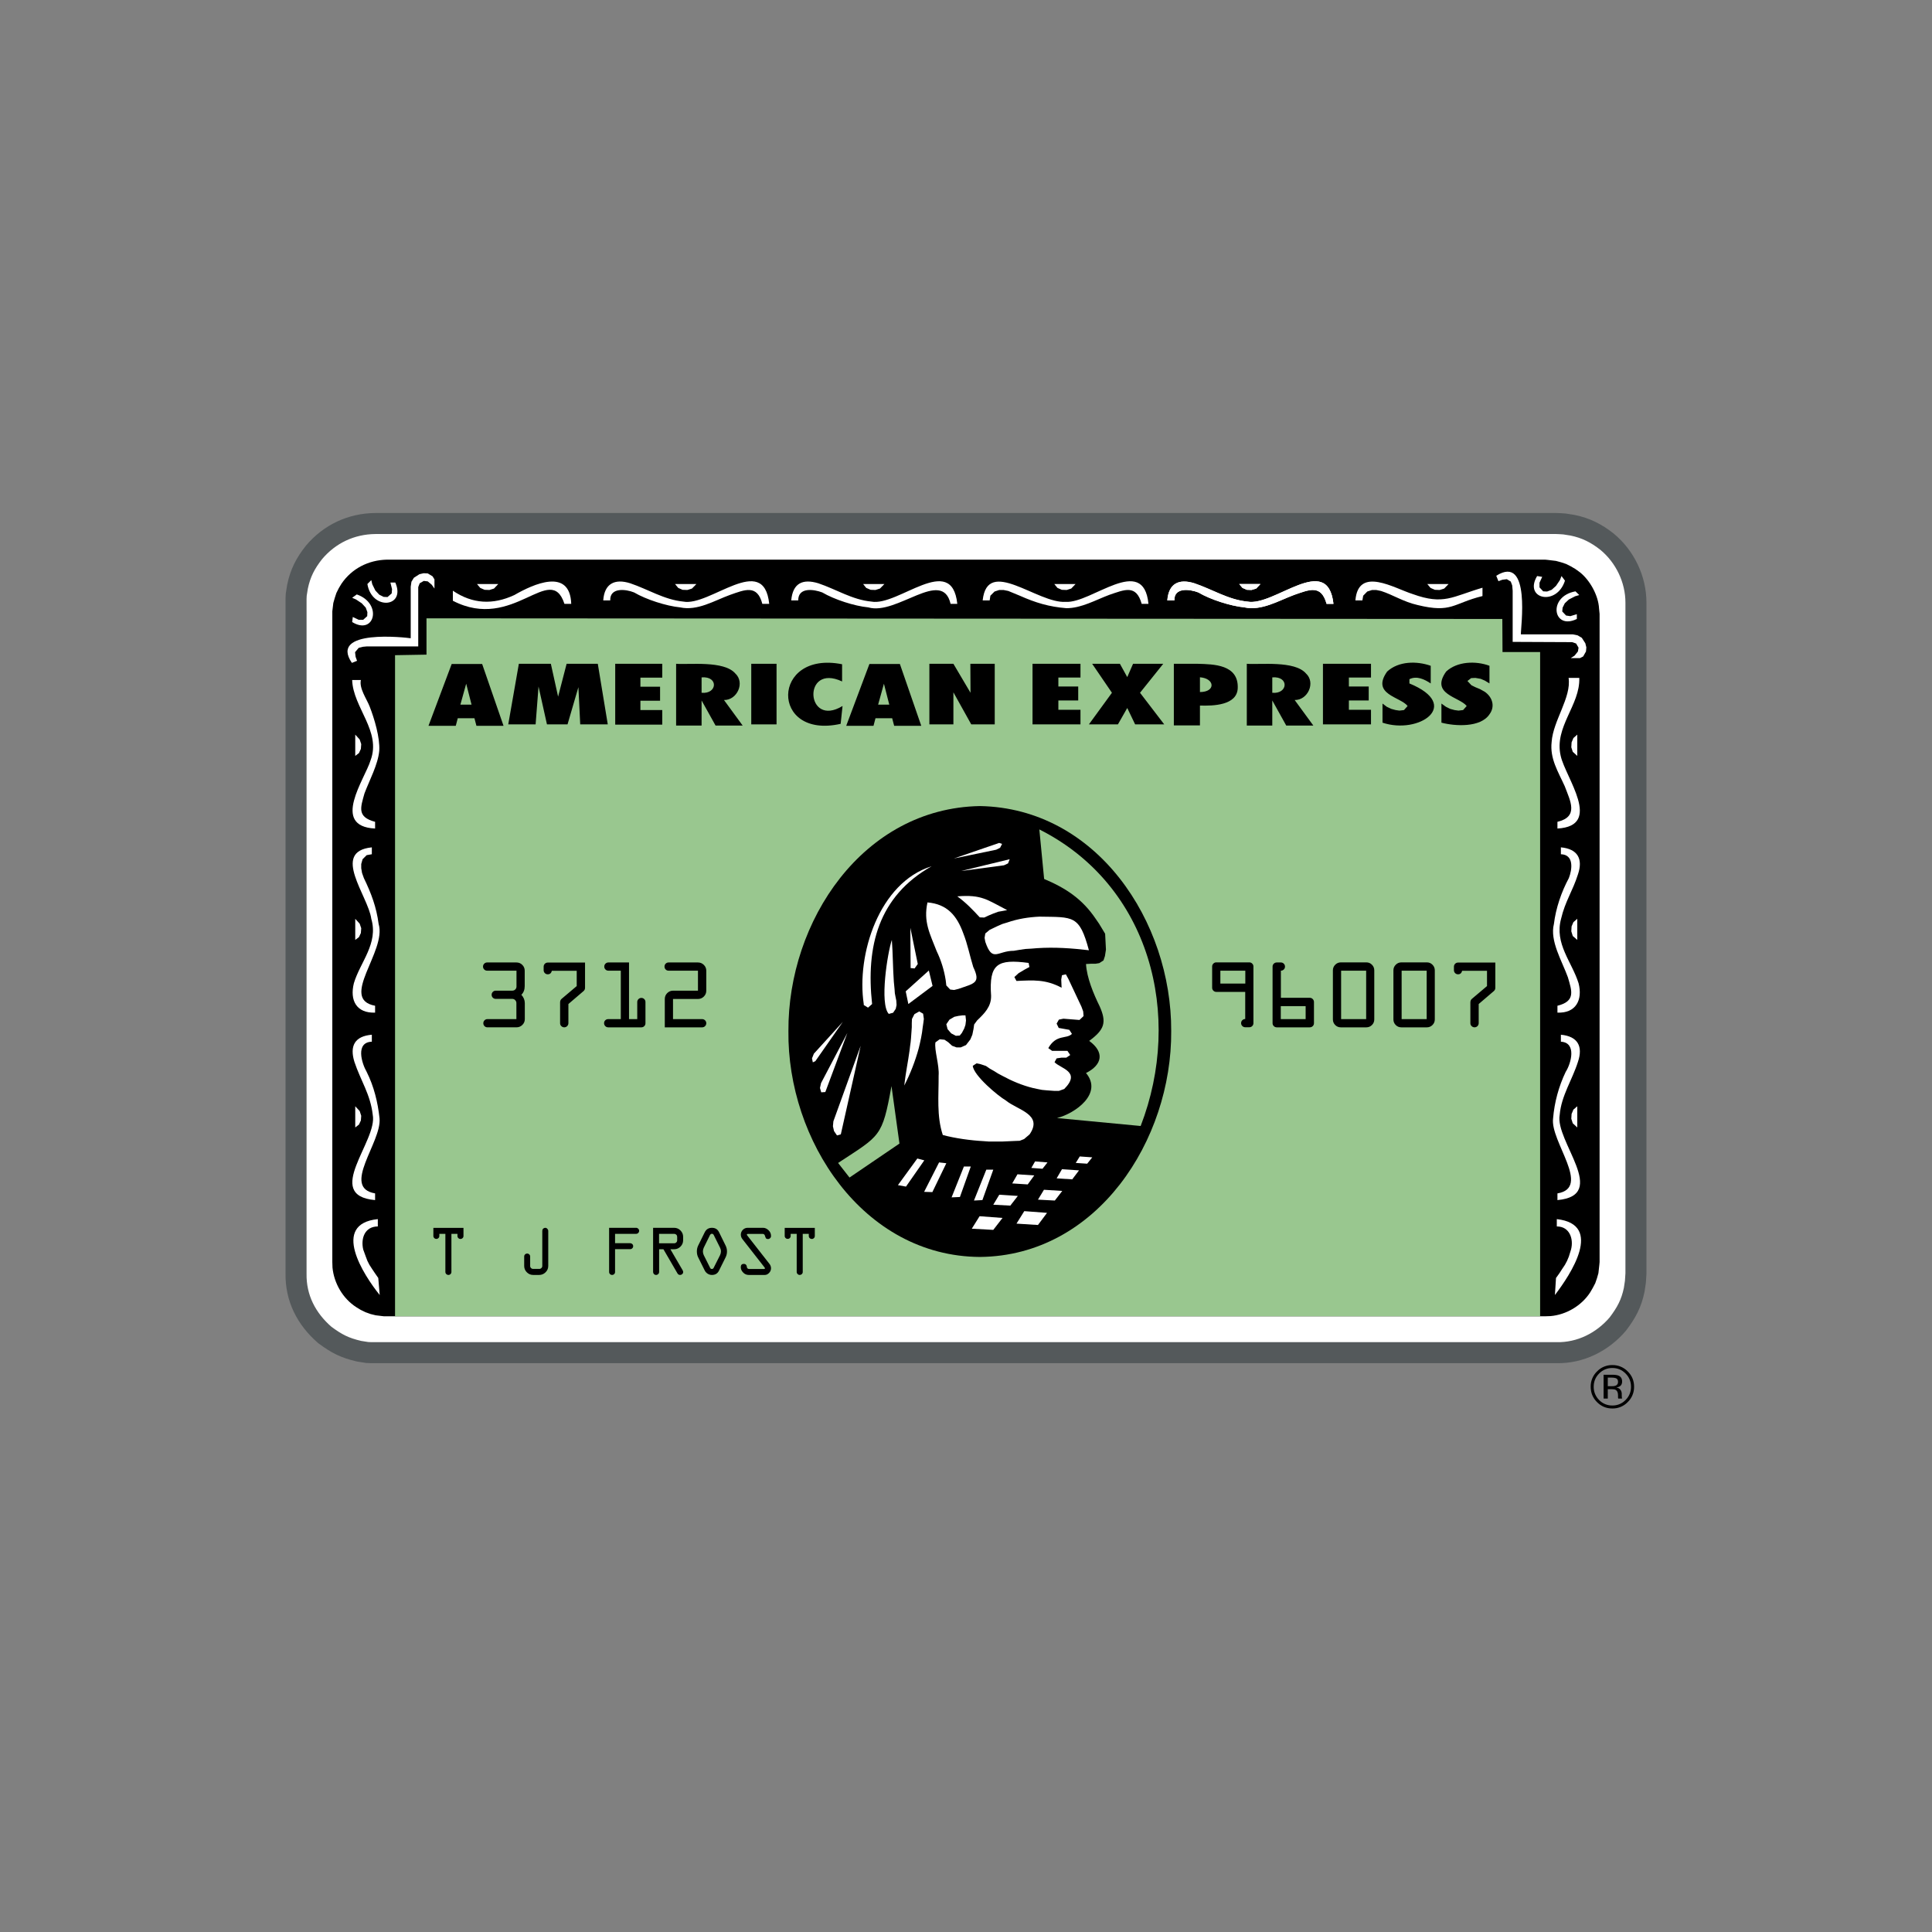 <?xml version="1.0" encoding="UTF-8"?> <svg xmlns="http://www.w3.org/2000/svg" width="800" height="800" viewBox="0 0 800 800" fill="none"><rect x="0" y="0" width="800" height="800" fill="#808080" stroke="none"/><path fill-rule="evenodd" clip-rule="evenodd" d="M155.432 216.777H644.528L646.146 216.849L647.831 216.964L651.136 217.487C656.655 218.605 660.994 220.808 665.399 224.276C672.872 230.427 677.411 239.846 677.408 249.551V527.339L677.296 529.101L677.184 530.791L676.695 534.056C675.503 539.837 673.42 543.606 669.9 548.263C663.559 555.712 654.377 560.312 644.528 560.113H153.745L152.054 560.041L148.715 559.518C142.713 558.133 139.404 556.412 134.489 552.77C126.876 546.174 122.409 537.524 122.589 527.339V247.899L122.664 246.249L123.19 242.949C124.379 237.253 126.446 233.284 130.022 228.737C136.475 221.085 145.418 216.865 155.432 216.777Z" fill="white"></path><path d="M155.432 216.777H644.528L646.147 216.849L647.83 216.964L651.136 217.487C656.655 218.605 660.994 220.808 665.399 224.276C672.873 230.427 677.411 239.846 677.408 249.551V527.339L677.296 529.101L677.184 530.791L676.695 534.056C675.503 539.837 673.42 543.606 669.9 548.263C663.559 555.712 654.377 560.312 644.528 560.113H153.745L152.054 560.041L148.715 559.518C142.713 558.133 139.404 556.412 134.489 552.77C126.876 546.174 122.409 537.524 122.589 527.339V247.899L122.664 246.249L123.19 242.949C124.379 237.253 126.446 233.284 130.022 228.737C136.475 221.085 145.418 216.865 155.432 216.777Z" stroke="#54595B" stroke-width="8.703" stroke-miterlimit="2.613" stroke-linejoin="round"></path><path fill-rule="evenodd" clip-rule="evenodd" d="M160.16 231.74H639.8L640.927 231.852L644.301 232.263L646.405 232.83L648.544 233.543L650.533 234.554L652.372 235.64L654.137 236.917C658.374 240.241 661.866 246.591 662.134 251.989L662.358 254.202V522.583L662.246 523.787L661.869 527.199L661.269 529.297L660.556 531.357L659.507 533.353L658.455 535.152C654.891 540.664 648.55 544.412 642.016 544.969L639.8 545.047H158.956L155.541 544.633L153.44 544.11L151.339 543.357L149.35 542.386L147.51 541.262C141.96 537.676 138.321 531.413 137.677 524.87L137.605 522.586V253.112L138.016 249.701L138.617 247.6L139.293 245.539L140.307 243.513L141.394 241.713C145.683 235.388 152.593 231.921 160.16 231.74Z" fill="black"></path><path fill-rule="evenodd" clip-rule="evenodd" d="M153.969 428.457V431.346C147.093 431.576 149.773 440.289 151.831 443.84C154.835 449.829 156.45 456.431 157.16 463.077C158.119 472.951 141.154 491.742 155.32 494.161V496.934C133.599 495.02 156.5 472.434 154.343 461.611C153.362 453.063 149.365 447.56 146.763 439.713C144.718 433.16 146.832 429.045 153.969 428.457Z" fill="white"></path><path fill-rule="evenodd" clip-rule="evenodd" d="M147.099 458.081L148.938 460.07L149.576 462.022L149.427 463.973L148.639 465.657L147.099 466.859V458.081ZM646.33 428.457V431.346C652.985 431.704 650.541 440.41 648.319 443.84C645.431 449.884 643.663 456.402 643.102 463.077C641.785 472.568 659.114 491.773 644.904 494.161V496.934C666.479 494.983 643.74 472.446 645.841 461.611C646.501 453.726 651.068 447.087 653.386 439.713C655.581 433.257 653.318 429.108 646.33 428.457Z" fill="white"></path><path fill-rule="evenodd" clip-rule="evenodd" d="M653.122 458.081L651.509 459.466L650.759 461.271L650.644 463.254L651.248 465.134L653.122 466.859V458.081ZM249.791 248.615H252.68C252.512 243.106 259.188 243.962 262.553 245.312C267.583 248.263 275.81 250.912 281.619 251.501C288.815 253.063 295.779 248.693 302.3 246.327C308.416 244.192 313.546 241.898 315.663 250.038H318.514C316.279 228.469 293.88 251.242 282.932 249.101C275.07 248.344 268.315 243.996 260.975 241.527C254.563 239.489 250.255 241.649 249.791 248.615Z" fill="white"></path><path fill-rule="evenodd" clip-rule="evenodd" d="M279.519 241.825L280.832 243.438L282.594 244.225L284.62 244.3L286.535 243.702L288.374 241.825H279.519ZM187.525 248.761C212.61 261.785 227.9 232.36 233.724 250.037H236.538C235.993 234.906 220.79 241.891 212.968 246.401C204.103 250.519 195.661 250.121 187.521 244.599V248.761H187.525Z" fill="white"></path><path fill-rule="evenodd" clip-rule="evenodd" d="M197.507 241.826L198.858 243.438L200.66 244.226L202.649 244.301L204.563 243.703L206.328 241.826H197.507ZM327.635 248.615H330.527C330.499 243.018 337.023 244.017 340.472 245.312C345.484 248.257 353.748 250.946 359.538 251.5C371.313 254.977 390.133 235.071 393.619 250.037H396.396C394.105 228.466 371.799 251.236 360.814 249.1C352.945 248.372 346.199 243.983 338.856 241.527C332.351 239.541 328.267 241.496 327.635 248.615Z" fill="white"></path><path fill-rule="evenodd" clip-rule="evenodd" d="M357.399 241.826L358.676 243.438L360.515 244.226L362.504 244.3L364.381 243.703L366.218 241.826H357.399ZM406.904 248.615H409.796L410.095 246.663L411.826 244.938L413.777 244.3H415.542L417.531 244.711L422.26 246.663C428.824 249.586 434.362 251.254 441.552 251.836C447.691 251.88 453.664 248.446 459.304 246.327C465.651 244.191 470.467 241.86 472.742 250.037H475.553C473.498 229.095 451.852 249.962 441.288 249.212C429.649 250.031 408.847 230.377 406.904 248.615Z" fill="white"></path><path fill-rule="evenodd" clip-rule="evenodd" d="M436.556 241.826L437.869 243.439L439.675 244.226L441.695 244.301L443.575 243.703L445.377 241.826H436.556ZM483.359 248.615H486.285C486.132 243.028 492.8 244.014 496.196 245.312C501.08 248.226 509.59 250.959 515.261 251.501C522.302 253.073 529.499 248.699 535.908 246.327C542.115 244.198 547.052 241.879 549.305 250.038H552.16C549.775 228.457 527.563 251.245 516.538 249.101C508.672 248.354 501.929 243.99 494.583 241.527C488.14 239.507 483.897 241.602 483.359 248.615Z" fill="white"></path><path fill-rule="evenodd" clip-rule="evenodd" d="M513.123 241.826L514.471 243.439L516.273 244.226L518.228 244.301L520.18 243.703L521.945 241.826H513.123Z" fill="white"></path><path fill-rule="evenodd" clip-rule="evenodd" d="M483.359 248.615H486.285C486.133 243.028 492.8 244.014 496.196 245.312C501.08 248.226 509.59 250.959 515.262 251.501C522.303 253.073 529.5 248.699 535.909 246.327C542.116 244.198 547.052 241.879 549.306 250.038H552.16C549.776 228.457 527.563 251.245 516.538 249.101C508.672 248.354 501.93 243.99 494.584 241.527C488.141 239.507 483.898 241.602 483.359 248.615Z" fill="white"></path><path fill-rule="evenodd" clip-rule="evenodd" d="M513.123 241.825L514.471 243.438L516.273 244.225L518.228 244.3L520.18 243.702L521.945 241.825H513.123ZM561.243 248.614H564.132L564.471 246.663L566.158 244.938L568.147 244.3H569.837L571.864 244.711C576.748 246.27 581.096 249.187 586.988 250.526C601.186 253.993 601.64 249.81 613.864 246.812V243.363C601.326 247.046 597.852 250.656 584.965 245.987C577.414 243.634 562.416 234.286 561.243 248.614Z" fill="white"></path><path fill-rule="evenodd" clip-rule="evenodd" d="M591.007 241.826L592.358 243.439L594.12 244.226L596.112 244.301L598.026 243.703L599.825 241.826H591.007ZM153.969 350.872V353.723L151.83 354.097L150.14 355.784L149.576 357.773V359.497L149.916 361.486L150.666 363.584C153.713 369.869 155.877 375.612 156.782 382.597C160.231 393.874 140.272 413.693 155.319 416.46V419.306C147.594 419.592 144.755 414.222 146.535 407.122C149.113 398.416 156.767 390.712 153.744 380.458C152.496 371.039 136.92 352.584 153.969 350.872Z" fill="white"></path><path fill-rule="evenodd" clip-rule="evenodd" d="M147.099 380.458L148.938 382.484L149.576 384.358L149.427 386.347L148.639 388.034L147.099 389.195V380.458ZM646.33 350.871V353.722C651.842 353.875 651.008 360.066 649.635 363.584C646.544 369.317 644.219 376.122 643.444 382.596C641.654 389.553 646.806 397.951 649.221 404.647C650.868 410.306 652.527 414.573 644.904 416.46V419.305C652.574 419.616 655.428 414.035 653.648 407.122C650.893 398.297 643.597 390.767 646.407 380.458C648.082 373.224 651.242 368.906 653.386 362.086C655.593 355.643 653.284 351.515 646.33 350.871Z" fill="white"></path><path fill-rule="evenodd" clip-rule="evenodd" d="M653.122 380.459L651.509 381.847L650.759 383.609L650.644 385.635L651.248 387.584L653.122 389.196V380.459ZM149.427 281.576C148.667 285.1 151.849 289.398 153.069 292.561C155.042 297.625 157.352 305.41 157.047 310.824C156.552 316.526 152.966 323.106 150.927 328.523C149.281 334.406 147.737 338.287 155.319 340.298V343.078C136.802 342.188 151.17 322.45 153.442 314.839C157.993 302.761 146.186 292.994 145.822 281.579H149.427V281.576Z" fill="white"></path><path fill-rule="evenodd" clip-rule="evenodd" d="M147.099 304.186L148.938 306.21L149.576 308.124L149.427 310.11L148.639 311.837L147.099 312.998V304.186ZM649.52 280.71C650.734 288.828 643.102 298.365 642.501 307.224C641.717 314.16 645.172 319.467 647.942 325.599C650.202 331.659 653.844 338.181 644.901 340.297V343.077C663.854 342 648.219 321.991 646.252 313.002C643.45 300.974 654.348 292.019 653.95 280.713H649.52V280.71Z" fill="white"></path><path fill-rule="evenodd" clip-rule="evenodd" d="M653.123 304.187L651.51 305.612L650.76 307.411L650.645 309.438L651.249 311.312L653.123 312.999V304.187ZM156.447 504.809V507.844C151 507.869 149.344 512.831 150.402 517.406L151.454 520.295L152.13 522.094L152.954 523.713L154.044 525.397L155.245 527.196L156.634 529.185L157.234 536.238C150.52 527.946 136.896 506.807 156.447 504.809ZM644.64 504.809V507.844C649.938 507.832 651.675 512.999 650.533 517.406L649.636 520.295L648.886 522.094L648.024 523.713L646.897 525.397L645.736 527.196L644.307 529.185L643.856 536.238C650.287 527.831 664.188 507.003 644.64 504.809Z" fill="white"></path><path fill-rule="evenodd" clip-rule="evenodd" d="M176.602 271.073V256.035L622.082 256.3L622.16 269.986H637.733V545.044H163.578V271.3L176.602 271.073Z" fill="#99C78F"></path><path fill-rule="evenodd" clip-rule="evenodd" d="M152.129 241.826L153.744 240.213L154.155 241.938L155.431 244.525L157.047 246.249L158.849 247.152L160.461 247.226L162.186 245.726L162.338 243.961L161.66 241.225H163.689C168.218 251.544 153.959 252.957 152.129 241.826ZM652.368 244.864L653.95 246.402L652.259 246.887L649.632 248.238L647.942 249.813L647.042 251.612L646.89 253.187L648.471 254.874L650.23 255.136L652.935 254.311V256.303C643.095 261.137 640.677 246.993 652.368 244.864ZM147.737 246.137L145.822 247.525L147.435 248.238L149.8 249.813L151.453 251.612L152.129 253.486L152.054 255.136L150.401 256.636H148.524L146.084 255.475L145.822 257.576C155.142 263.282 158.519 249.9 147.737 246.137ZM648.02 240.438L646.591 238.526L645.916 240.213L644.3 242.61L642.501 244.226L640.621 244.939L639.008 244.864L637.471 243.214V241.3L638.594 238.863L636.49 238.526C630.781 248.045 644.599 251.208 648.02 240.438Z" fill="white"></path><path fill-rule="evenodd" clip-rule="evenodd" d="M173.187 267.661H151.943L150.327 267.814L148.525 268.262L147.024 270.061L147.249 271.972L147.849 273.625L145.708 274.488C136.027 260.259 168.238 264.007 170.068 264.287V242.949L170.367 240.889L171.382 239.236L173.67 237.773L175.397 237.362L177.125 237.437L179.114 238.638L179.901 239.911V243.703L178.774 242.124L177.125 240.739L175.472 240.549L173.782 241.527L173.184 243.096V267.661H173.187ZM626.362 265.787V244.599L626.175 242.426L625.574 240.814L623.959 239.836L622.079 240.064L620.466 240.664L619.567 238.414C634.134 229.206 629.587 260.356 629.77 262.675H651.242L653.269 263.086L654.993 264.1L656.459 266.388L656.876 268.075L656.721 269.762L655.556 271.826L654.246 272.502H650.42L651.995 271.49L653.381 269.762L653.642 268.187L652.634 266.463L651.015 265.899L626.362 265.787Z" fill="white"></path><path fill-rule="evenodd" clip-rule="evenodd" d="M405.777 333.773C454.221 334.667 485.152 381.604 484.971 426.922C485.295 471.992 454.37 520.018 405.777 520.476C357.252 520.189 325.944 471.961 326.467 426.922C326.215 381.482 357.252 334.623 405.777 333.773Z" fill="black"></path><path fill-rule="evenodd" clip-rule="evenodd" d="M442.411 405.394L447.815 416.874L448.527 418.82L448.677 420.734L446.987 422.346L440.347 421.823L438.467 422.2L437.527 423.847L438.389 425.646L442.781 426.43L443.868 428.121C441.533 430.399 437.406 428.133 434.075 434.007L435.653 435.137H441.997L443.161 436.858L441.542 437.947H439.591L437.527 438.246L436.662 439.828C439.074 442.467 447.861 443.7 440.68 450.921L438.467 451.712H436.553L433.477 451.488L431.448 451.298L429.571 450.921L427.656 450.507C423.199 449.405 418.959 447.606 414.935 445.412L413.244 444.512L411.632 443.497L409.901 442.52L408.286 441.403L406.032 440.649L404.382 440.31L402.807 441.325C403.125 445.356 413.31 453.847 416.503 455.684C421.225 459.618 432.07 461.386 426.337 469.71L424.049 471.662L422.246 472.374L420.295 472.446L415.19 472.676H409.344L407.28 472.524C402.048 472.244 395.427 471.35 390.391 469.978C387.767 462.043 388.725 453.629 388.663 445.49C389.018 440.992 386.786 434.779 387.349 431.61L389.114 430.34L391.103 430.53L392.604 431.538L394.257 433.039L396.096 433.714H397.783L399.997 432.743L401.799 430.415L402.624 428.463L403.112 426.066L403.374 424.223L404.61 422.539C407.641 419.632 410.502 416.818 410.39 412.302C409.456 399.01 413.114 397.04 425.929 398.727L426.262 400.414L424.31 401.466L421.798 402.96L420.033 404.573L420.896 406.191C427.961 405.868 432.985 405.475 439.588 408.999L439.438 405.587L439.737 403.826L441.356 403.449L442.411 405.394Z" fill="white"></path><path fill-rule="evenodd" clip-rule="evenodd" d="M384.047 373.673C392.252 374.37 396.236 379.179 398.873 386.46C400.697 391.076 401.547 395.748 403 400.411C406.172 407.091 403.582 407.141 396.846 409.488L395.081 409.933L393.466 409.75L391.85 408.059L391.589 405.846C390.936 401.671 389.671 397.615 387.835 393.809C385.065 386.659 382.288 381.704 384.047 373.673ZM407.993 389.984L407.691 388.334L407.993 386.535L409.792 385.034L412.908 383.537L415.05 382.6L417.151 381.962C421.421 380.484 425.929 379.758 430.442 379.562C444.481 379.808 446.937 378.812 450.893 393.476C443.671 392.633 436.739 392.135 429.462 392.614L427.174 392.801L424.621 392.95L422.256 393.289L419.818 393.7C412.998 393.688 410.966 398.727 407.993 389.984Z" fill="white"></path><path fill-rule="evenodd" clip-rule="evenodd" d="M430.365 343.447C476.347 366.594 489.977 420.581 472.322 466.251L437.68 462.955C445.207 461.065 456.814 452.814 449.692 444.316C456.497 440.898 457.412 435.665 451.006 431.009C457.328 426.371 458.343 423.386 455.32 416.643C452.817 411.56 450.004 404.818 449.692 399.172L451.831 399.063H453.63L455.208 398.801L456.939 397.674L457.533 395.875L457.95 393.211L457.614 386.649L456.939 385.525L455.099 382.487L453.782 380.576C448.211 372.278 441.344 367.745 432.351 363.963L430.365 343.447ZM369.147 449.723L372.446 473.529L351.765 487.592L347.037 481.557C364.581 470.015 365.265 471.036 369.147 449.723Z" fill="#99C78F"></path><path fill-rule="evenodd" clip-rule="evenodd" d="M396.395 371.161C399.972 373.76 402.724 376.636 405.703 379.861L407.542 379.935L409.419 379.073L411.299 378.282L413.326 377.535L415.464 377.159L417.042 376.86C408.641 372.536 406.559 370.364 396.395 371.161ZM384.611 401.871L386.151 408.246L376.128 415.744L375.036 410.496L384.611 401.871ZM376.953 384.172L377.068 400.859L378.718 401.012L380.032 399.169L376.953 384.172ZM374.438 449.496C374.955 444.621 375.991 439.719 376.654 434.832L376.841 433.219L377.068 431.601L377.218 430.069L377.442 426.919L377.554 425.338V423.616L377.629 421.926L378.643 419.943L380.633 418.813L382.245 419.757L382.547 421.926L382.32 423.688L382.058 425.487C381.806 428.155 381.087 431.389 380.446 433.997C378.987 439.358 376.974 444.553 374.438 449.496ZM369.296 389.196C369.735 394.979 369.71 400.781 370.121 406.559L370.423 409.634L370.535 411.287L370.837 412.862L371.136 414.322L371.248 416.158L370.911 417.733L369.822 419.352L368.023 419.838C364.147 415.688 367.475 394.587 369.296 389.196ZM356.384 433.033L345.088 464.306L344.901 466.367L345.35 468.356L346.589 470.161L348.167 469.704L356.384 433.033ZM350.869 427.744L339.983 448.481L339.535 450.507L340.058 452.307L341.748 452.195L350.869 427.744ZM348.992 423.137L337.017 436.292L336.232 438.243L336.569 439.896L337.621 439.404L348.992 423.137ZM397.974 360.661L415.726 358.299L417.416 357.511L418.088 355.784L397.974 360.661ZM394.97 355.485L412.498 351.849L414.113 351.058L414.938 349.446L413.737 349.035L394.97 355.485ZM379.842 479.717L382.734 480.471L375.151 491.344L371.811 490.74L379.842 479.717ZM388.853 481.33L391.854 481.669L386.07 493.628L382.659 493.519L388.853 481.33ZM399.135 483.02H401.986L397.482 495.658L394.033 495.804L399.135 483.02ZM408.408 484.334H411.296L406.792 496.931L403.3 497.118L408.408 484.334Z" fill="white"></path><path fill-rule="evenodd" clip-rule="evenodd" d="M357.661 415.744C354.566 395.193 364.048 365.442 385.737 358.709C363.609 371.235 358.529 391.972 361.116 415.744L359.425 417.244L357.661 416.155V415.744ZM405.628 503.61L415.122 504.323L411.296 509.269L402.397 508.777L405.628 503.61ZM424.133 501.506L433.552 502.219L429.801 507.24L420.905 506.679L424.133 501.506ZM413.774 494.717L421.466 495.209L418.35 499.221L411.296 498.845L413.774 494.717ZM432.279 492.657L439.859 493.142L436.78 497.117L429.801 496.747L432.279 492.657ZM421.316 486.247L428.258 486.727L425.559 490.443L419.137 490.029L421.316 486.247ZM439.744 484.143L446.8 484.629L443.989 488.345L437.534 487.931L439.744 484.143ZM428.597 480.922L433.742 481.329L431.678 483.956L427.059 483.614L428.597 480.922ZM447.105 478.861L452.282 479.231L450.181 481.858L445.449 481.553L447.105 478.861ZM391.854 424.108L393.168 422.2L395.157 421.032L396.847 420.662L398.574 420.435H399.776L400 422.533L399.776 424.369L399.25 425.907L398.272 427.743L397.41 428.796L395.795 428.904L393.88 427.896L392.38 426.168L391.854 424.108Z" fill="white"></path><path fill-rule="evenodd" clip-rule="evenodd" d="M572.465 291.325L574.264 292.676L576.107 293.538L577.903 294.024L579.484 294.248L581.361 294.024L582.862 292.337C579.905 288.508 567.668 287.593 574.376 278.087C579.111 273.713 586.659 273.651 592.43 275.687V282.999C589.881 281.305 586.656 279.715 583.609 281.24V282.999C605.591 292.026 587.493 304.305 572.465 299.238V291.325ZM547.806 299.951V274.862H567.7V280.561H558.542V284.275H566.756V290.049H558.542V293.912H567.7V299.951H547.806ZM496.872 286.563C500.169 286.563 501.728 285.146 501.684 283.677C501.638 282.205 499.991 280.677 496.872 280.449V286.563ZM486.062 300.361V274.865H495.973C502.525 275.052 512.893 275.117 512.52 284.953C512.252 292.119 502.27 292.328 496.872 292.153V300.365H486.062V300.361ZM450.894 299.951L460.428 286.862L452.245 274.862H463.731L466.772 280.375L469.175 274.862H481.673L472.06 286.862L482.083 299.951H470.037L466.772 293.162L462.906 299.951H450.894ZM427.548 299.951V274.862H447.401V280.561H438.247V284.275H446.467V290.049H438.247V293.912H447.401V299.951H427.548ZM384.835 299.951V274.862H394.783L401.874 286.862L401.803 274.862H411.897V299.951H402.176L394.783 286.675V299.951H384.835ZM177.427 300.551L187.036 274.937H199.646L208.504 300.551H197.283L196.455 297.401H189.551L188.723 300.551H177.427ZM190.637 291.773H195.257L193.04 283.111L190.637 291.773ZM350.399 300.551L360.008 274.937H372.621L381.48 300.551H370.255L369.427 297.401H362.523L361.695 300.551H350.399ZM363.612 291.773H368.229L366.012 283.111L363.612 291.773ZM348.88 292.337L348.095 299.723C318.755 306.338 319.262 269.19 348.693 275.052V282.174C332.09 274.386 333.574 301.669 348.88 292.337Z" fill="black"></path><path d="M311.081 299.95H321.552V274.861H311.081V299.95Z" fill="black"></path><path fill-rule="evenodd" clip-rule="evenodd" d="M290.515 286.861C296.99 287.508 297.653 279.913 290.515 280.486V286.861ZM279.966 300.436V274.861C285.395 275.291 299.813 273.436 304.479 278.877C308.585 282.671 305.198 289.989 299.785 289.858L307.517 300.432H296.296L290.515 290.045V300.432H279.966V300.436ZM526.826 286.861C533.3 287.508 533.966 279.91 526.826 280.486V286.861ZM516.273 300.436V274.861C521.702 275.294 536.12 273.436 540.783 278.877C544.892 282.668 541.505 289.989 536.092 289.858L543.824 300.432H532.603L526.826 290.045V300.432H516.273V300.436ZM254.747 300.062V274.861H274.226V280.598H265.181V284.349H273.324V290.16H265.181V294.023H274.226V300.062H254.747ZM210.456 299.95L214.848 274.861H228.096L231.099 288.473L234.626 274.861H247.535L251.668 299.95H240.257L239.504 284.536L235.003 299.95H226.483L222.994 284.274L221.786 299.95H210.456ZM596.862 291.325L598.739 292.675L600.504 293.538L602.303 294.023L603.919 294.247L605.833 294.023L607.33 292.336C604.236 288.504 592.128 287.493 598.814 278.086C603.374 273.815 611.175 273.582 616.756 275.686V282.998L614.876 281.837L613.114 281.087L610.938 280.71L609.176 280.788L607.635 281.986L609.285 283.745L610.867 284.533L612.852 285.357L614.804 286.447C617.957 288.626 619.209 292.492 616.759 295.782C613.055 301.36 602.475 300.728 596.865 299.234V291.325H596.862ZM673.112 568.735C674.612 570.242 675.369 572.066 675.369 574.207C675.386 575.23 675.195 576.245 674.807 577.191C674.419 578.137 673.842 578.995 673.112 579.711C672.405 580.447 671.554 581.03 670.611 581.422C669.668 581.814 668.655 582.007 667.634 581.989C666.613 582.006 665.601 581.813 664.659 581.421C663.717 581.029 662.865 580.446 662.158 579.711C661.432 578.993 660.859 578.135 660.474 577.189C660.089 576.243 659.9 575.229 659.917 574.207C659.917 572.066 660.664 570.245 662.171 568.735C662.876 568.001 663.725 567.42 664.665 567.028C665.605 566.636 666.615 566.441 667.634 566.457C669.778 566.457 671.602 567.216 673.112 568.735ZM674.005 567.867C673.178 567.018 672.186 566.348 671.091 565.897C669.995 565.447 668.818 565.225 667.634 565.246C666.456 565.225 665.286 565.448 664.197 565.898C663.108 566.349 662.124 567.019 661.305 567.867C660.456 568.687 659.783 569.673 659.33 570.764C658.876 571.854 658.651 573.026 658.669 574.207C658.669 576.701 659.537 578.827 661.277 580.579C663.027 582.341 665.143 583.225 667.634 583.225C668.82 583.245 669.998 583.02 671.095 582.565C672.191 582.109 673.182 581.434 674.005 580.579C674.856 579.753 675.529 578.761 675.982 577.666C676.435 576.57 676.66 575.393 676.642 574.207C676.642 571.727 675.764 569.61 674.005 567.867ZM668.972 573.787C668.605 573.934 668.054 574.005 667.319 574.005H665.75V570.438H667.232C668.2 570.438 668.897 570.559 669.333 570.796C669.775 571.045 669.993 571.524 669.993 572.25C669.99 573.003 669.651 573.513 668.972 573.787L664.01 579.107H665.75V575.222H667.12C668.045 575.222 668.689 575.325 669.056 575.54C669.676 575.904 669.99 576.663 669.99 577.809V578.587L670.024 578.911L670.052 579.02L670.074 579.11H671.705L671.64 578.995C671.586 578.828 671.558 578.654 671.559 578.478C671.539 578.234 671.53 577.989 671.531 577.744V577.028C671.512 576.474 671.324 575.94 670.992 575.496C670.631 574.973 670.065 574.653 669.29 574.528C669.793 574.465 670.28 574.305 670.722 574.055C671.366 573.635 671.69 572.984 671.69 572.103C671.69 570.864 671.182 570.03 670.161 569.604C669.585 569.367 668.689 569.252 667.466 569.252H664.014V579.113L668.972 573.787ZM217.272 401.936V408.314C217.272 409.799 216.812 411 215.894 411.918C216.84 412.971 217.313 414.119 217.313 415.358V421.997C217.313 422.928 216.974 423.731 216.298 424.397C215.623 425.06 214.813 425.393 213.867 425.393H201.833C201.61 425.397 201.388 425.356 201.18 425.271C200.973 425.187 200.786 425.061 200.629 424.902C200.468 424.744 200.341 424.555 200.256 424.347C200.171 424.139 200.129 423.916 200.134 423.691C200.134 423.224 200.299 422.822 200.629 422.486C200.785 422.327 200.973 422.201 201.18 422.116C201.387 422.031 201.61 421.99 201.833 421.994H213.827V415.355C213.83 415.128 213.788 414.903 213.703 414.693C213.618 414.483 213.492 414.292 213.332 414.132C213.179 413.966 212.992 413.834 212.785 413.745C212.577 413.656 212.353 413.611 212.127 413.615H205.279C205.055 413.618 204.832 413.576 204.624 413.491C204.416 413.407 204.227 413.281 204.069 413.123C203.91 412.964 203.785 412.775 203.7 412.567C203.616 412.359 203.573 412.137 203.576 411.912C203.576 411.439 203.741 411.038 204.071 410.708C204.229 410.547 204.417 410.421 204.624 410.335C204.832 410.25 205.055 410.207 205.279 410.21H212.168C212.39 410.211 212.61 410.169 212.815 410.084C213.02 410 213.206 409.875 213.363 409.718C213.526 409.562 213.655 409.373 213.742 409.165C213.828 408.957 213.871 408.733 213.867 408.507V401.936H201.712C201.488 401.94 201.266 401.898 201.059 401.814C200.852 401.729 200.664 401.603 200.507 401.444C200.177 401.117 200.009 400.716 200.009 400.239C200.009 399.763 200.177 399.365 200.507 399.035C200.663 398.873 200.85 398.746 201.058 398.66C201.265 398.575 201.488 398.532 201.712 398.537H213.867C214.813 398.537 215.617 398.87 216.28 399.539C216.943 400.208 217.272 401.011 217.272 401.936ZM225.113 401.737V400.277C225.11 400.053 225.153 399.832 225.238 399.625C225.323 399.419 225.449 399.232 225.608 399.075C225.765 398.915 225.952 398.788 226.16 398.703C226.367 398.618 226.589 398.576 226.813 398.58H242.252V409.024C242.258 409.285 242.204 409.544 242.095 409.782C241.986 410.02 241.825 410.23 241.623 410.396L235.364 415.741V423.657C235.367 424.113 235.19 424.551 234.871 424.877C234.552 425.203 234.117 425.39 233.661 425.397C233.433 425.398 233.208 425.355 232.997 425.268C232.786 425.181 232.595 425.054 232.435 424.892C232.271 424.739 232.14 424.553 232.052 424.347C231.963 424.141 231.919 423.918 231.921 423.694V415.115C231.921 414.465 232.123 413.967 232.528 413.621L238.806 408.314V401.979H228.516C228.273 402.951 227.706 403.439 226.813 403.439C226.589 403.443 226.366 403.401 226.159 403.316C225.952 403.23 225.764 403.102 225.608 402.941C225.448 402.785 225.321 402.597 225.236 402.39C225.151 402.183 225.109 401.961 225.113 401.737ZM251.836 421.997H257.063V401.936H251.914C251.691 401.94 251.469 401.898 251.263 401.814C251.056 401.729 250.869 401.603 250.713 401.444C250.38 401.117 250.215 400.716 250.215 400.239C250.215 399.763 250.38 399.365 250.713 399.035C250.868 398.874 251.055 398.747 251.262 398.661C251.468 398.575 251.691 398.533 251.914 398.537H260.465V421.997H263.87V414.916C263.87 414.455 264.035 414.06 264.365 413.718C264.521 413.555 264.708 413.427 264.915 413.34C265.122 413.253 265.345 413.21 265.57 413.213C266.043 413.213 266.445 413.378 266.778 413.705C266.938 413.863 267.065 414.051 267.15 414.26C267.235 414.468 267.277 414.691 267.273 414.916V423.694C267.276 423.919 267.234 424.142 267.149 424.35C267.064 424.558 266.938 424.747 266.778 424.905C266.62 425.064 266.432 425.19 266.224 425.274C266.016 425.359 265.794 425.4 265.57 425.397H251.836C251.611 425.4 251.387 425.357 251.179 425.269C250.971 425.181 250.783 425.051 250.629 424.886C250.469 424.724 250.343 424.532 250.258 424.321C250.173 424.11 250.131 423.884 250.134 423.657C250.134 423.196 250.299 422.807 250.629 422.483C250.959 422.159 251.357 421.997 251.836 421.997ZM290.752 425.397H275.275V413.658C275.275 412.715 275.608 411.903 276.278 411.227C276.947 410.558 277.747 410.219 278.681 410.219H289.012V401.936H276.857C276.368 401.936 275.963 401.771 275.64 401.444C275.316 401.117 275.154 400.716 275.154 400.239C275.154 399.763 275.316 399.365 275.64 399.035C275.797 398.872 275.986 398.744 276.196 398.658C276.405 398.572 276.63 398.531 276.857 398.537H289.012C289.955 398.537 290.767 398.87 291.443 399.539C292.118 400.208 292.455 401.011 292.455 401.936V410.216C292.455 411.178 292.118 411.984 291.443 412.653C291.127 412.976 290.748 413.231 290.33 413.404C289.912 413.576 289.464 413.662 289.012 413.655H278.681V421.997H290.752C291.213 421.997 291.608 422.162 291.95 422.489C292.113 422.645 292.241 422.832 292.328 423.039C292.415 423.246 292.458 423.469 292.455 423.694C292.458 423.92 292.415 424.143 292.328 424.352C292.241 424.56 292.113 424.748 291.95 424.905C291.793 425.062 291.606 425.187 291.401 425.271C291.195 425.356 290.974 425.398 290.752 425.397ZM505.326 401.936H515.657V407.28H505.326V401.936ZM518.527 424.861C518.687 424.705 518.813 424.517 518.897 424.31C518.982 424.103 519.023 423.88 519.019 423.657V400.196C519.019 399.973 518.975 399.753 518.888 399.548C518.802 399.343 518.674 399.158 518.515 399.004C518.36 398.842 518.174 398.714 517.968 398.626C517.762 398.539 517.54 398.495 517.316 398.496H503.623C503.162 398.496 502.767 398.664 502.428 399.004C502.089 399.343 501.924 399.738 501.924 400.196V409.024C501.924 409.484 502.092 409.88 502.428 410.216C502.582 410.378 502.767 410.506 502.973 410.593C503.178 410.68 503.4 410.723 503.623 410.72H515.62V421.954C515.395 421.952 515.173 421.994 514.965 422.08C514.758 422.166 514.57 422.292 514.412 422.452C514.085 422.779 513.917 423.18 513.917 423.657C513.917 424.133 514.085 424.531 514.421 424.861C514.577 425.021 514.763 425.147 514.969 425.233C515.175 425.319 515.397 425.362 515.62 425.359H517.319C517.544 425.364 517.767 425.322 517.975 425.236C518.183 425.151 518.371 425.023 518.527 424.861ZM540.637 421.997H530.346V416.612H540.637V421.997ZM527.451 399.035C527.287 399.189 527.157 399.376 527.069 399.583C526.982 399.791 526.939 400.014 526.944 400.239V423.694C526.944 424.155 527.115 424.556 527.457 424.892C527.8 425.229 528.211 425.397 528.684 425.397H542.339C542.798 425.401 543.24 425.225 543.569 424.905C543.735 424.75 543.867 424.563 543.956 424.354C544.044 424.145 544.089 423.921 544.086 423.694V414.916C544.087 414.688 544.042 414.461 543.955 414.25C543.868 414.039 543.74 413.848 543.578 413.686C543.426 413.522 543.241 413.391 543.035 413.302C542.829 413.213 542.607 413.168 542.383 413.17H530.387V401.936C530.86 401.936 531.261 401.771 531.594 401.444C531.927 401.117 532.089 400.716 532.089 400.239C532.09 400.017 532.047 399.796 531.962 399.59C531.877 399.385 531.752 399.198 531.594 399.041C531.439 398.878 531.251 398.75 531.043 398.663C530.835 398.576 530.612 398.533 530.387 398.537H528.684C528.455 398.532 528.228 398.574 528.017 398.659C527.805 398.745 527.612 398.873 527.451 399.035ZM555.326 401.936H565.698V421.997H555.326V401.936ZM552.873 424.438C553.508 425.076 554.286 425.4 555.201 425.4H565.778C566.681 425.4 567.456 425.076 568.097 424.438C568.739 423.8 569.059 423.028 569.059 422.122V401.78C569.059 400.887 568.739 400.118 568.097 399.471C567.456 398.823 566.697 398.503 565.816 398.503H555.201C554.771 398.497 554.344 398.581 553.948 398.747C553.551 398.914 553.193 399.16 552.895 399.471C552.583 399.769 552.336 400.127 552.169 400.525C552.001 400.922 551.917 401.349 551.921 401.78V422.122C551.921 423.025 552.241 423.797 552.873 424.438ZM580.387 401.936H590.758V421.997H580.387V401.936ZM577.937 424.438C578.569 425.076 579.347 425.4 580.265 425.4H590.839C591.742 425.4 592.517 425.076 593.158 424.438C593.799 423.8 594.12 423.028 594.12 422.122V401.78C594.12 400.887 593.799 400.118 593.158 399.471C592.517 398.823 591.757 398.503 590.883 398.503H580.265C579.375 398.503 578.603 398.823 577.956 399.471C577.308 400.118 576.984 400.887 576.984 401.78V422.122C576.981 423.025 577.302 423.797 577.937 424.438ZM602.042 401.737V400.277C602.039 400.053 602.082 399.831 602.168 399.625C602.253 399.418 602.38 399.231 602.54 399.075C602.697 398.915 602.885 398.788 603.092 398.703C603.3 398.617 603.523 398.576 603.748 398.58H619.184V409.024C619.189 409.285 619.136 409.544 619.027 409.782C618.918 410.02 618.757 410.23 618.555 410.396L612.298 415.741V423.657C612.301 424.116 612.122 424.558 611.8 424.886C611.478 425.209 611.041 425.391 610.585 425.392C610.128 425.393 609.69 425.214 609.366 424.892C609.201 424.74 609.069 424.555 608.98 424.348C608.891 424.142 608.846 423.919 608.849 423.694V415.115C608.849 414.465 609.052 413.967 609.456 413.621L615.738 408.314V401.979H605.444C605.201 402.951 604.635 403.439 603.745 403.439C603.52 403.443 603.297 403.401 603.089 403.315C602.881 403.23 602.693 403.102 602.537 402.941C602.377 402.785 602.251 402.597 602.165 402.39C602.08 402.183 602.038 401.961 602.042 401.737ZM179.45 511.769V508.438H191.916V511.806C191.918 511.969 191.886 512.129 191.823 512.279C191.76 512.428 191.666 512.563 191.549 512.675C191.435 512.789 191.301 512.879 191.152 512.941C191.003 513.002 190.844 513.033 190.683 513.033C190.518 513.035 190.354 513.004 190.201 512.941C190.048 512.879 189.909 512.786 189.793 512.669C189.675 512.558 189.58 512.425 189.516 512.277C189.452 512.128 189.419 511.968 189.42 511.806V510.907H186.92V526.695C186.92 527.034 186.796 527.326 186.55 527.569C186.437 527.684 186.302 527.775 186.153 527.836C186.005 527.898 185.845 527.929 185.684 527.927C185.52 527.93 185.357 527.9 185.205 527.839C185.053 527.778 184.914 527.688 184.796 527.574C184.679 527.459 184.585 527.322 184.521 527.172C184.456 527.021 184.422 526.859 184.421 526.695V510.907H181.921V511.769C181.924 511.932 181.894 512.094 181.832 512.244C181.77 512.395 181.677 512.531 181.56 512.644C181.447 512.76 181.311 512.852 181.16 512.914C181.01 512.976 180.848 513.005 180.685 513.002C180.523 513.005 180.361 512.976 180.211 512.914C180.06 512.852 179.924 512.76 179.811 512.644C179.693 512.531 179.6 512.395 179.538 512.244C179.476 512.094 179.446 511.932 179.45 511.769ZM217.055 524.195V520.292C217.055 519.946 217.176 519.654 217.416 519.417C217.655 519.18 217.945 519.059 218.29 519.059C218.633 519.059 218.925 519.18 219.165 519.417C219.282 519.53 219.375 519.666 219.437 519.817C219.499 519.967 219.529 520.129 219.526 520.292V524.226C219.523 524.386 219.555 524.544 219.618 524.691C219.681 524.837 219.775 524.969 219.893 525.076C220.012 525.191 220.152 525.282 220.306 525.342C220.46 525.403 220.625 525.432 220.79 525.428H223.286C223.451 525.431 223.615 525.401 223.768 525.34C223.921 525.278 224.06 525.186 224.177 525.07C224.298 524.959 224.395 524.824 224.46 524.673C224.524 524.522 224.556 524.359 224.553 524.195V509.64C224.55 509.317 224.674 509.007 224.9 508.776C225.125 508.545 225.432 508.412 225.755 508.407C226.088 508.407 226.38 508.541 226.639 508.809C226.891 509.07 227.018 509.369 227.018 509.702V524.195C227.018 525.235 226.642 526.116 225.889 526.841C225.548 527.185 225.142 527.459 224.695 527.646C224.248 527.833 223.768 527.93 223.283 527.93H220.787C219.756 527.93 218.879 527.56 218.147 526.825C217.796 526.484 217.517 526.075 217.33 525.623C217.142 525.171 217.048 524.685 217.055 524.195ZM252.219 526.695V508.407H263.419C263.743 508.407 264.029 508.535 264.278 508.778C264.396 508.891 264.49 509.026 264.555 509.176C264.619 509.326 264.653 509.488 264.653 509.651C264.654 509.814 264.622 509.976 264.558 510.127C264.495 510.277 264.402 510.413 264.284 510.527C264.174 510.646 264.04 510.741 263.891 510.806C263.742 510.871 263.581 510.904 263.419 510.904H254.685V514.782H260.947C261.29 514.782 261.582 514.904 261.822 515.14C261.938 515.253 262.03 515.388 262.092 515.537C262.154 515.686 262.185 515.847 262.183 516.009C262.186 516.171 262.156 516.333 262.094 516.484C262.032 516.634 261.939 516.77 261.822 516.883C261.709 517.001 261.573 517.094 261.423 517.157C261.272 517.219 261.11 517.25 260.947 517.247H254.685V526.688C254.688 526.851 254.658 527.012 254.597 527.163C254.536 527.313 254.446 527.45 254.331 527.565C254.216 527.68 254.08 527.771 253.929 527.832C253.779 527.893 253.617 527.924 253.455 527.921C253.293 527.924 253.131 527.893 252.981 527.832C252.831 527.77 252.694 527.679 252.58 527.563C252.464 527.451 252.372 527.316 252.31 527.166C252.247 527.017 252.217 526.856 252.219 526.695ZM279.166 510.907C279.509 510.907 279.801 511.028 280.041 511.265C280.281 511.501 280.402 511.8 280.402 512.139V513.574C280.405 513.737 280.375 513.899 280.313 514.049C280.251 514.2 280.158 514.336 280.041 514.449C279.928 514.567 279.792 514.66 279.642 514.723C279.491 514.785 279.329 514.816 279.166 514.813H272.903V510.904H279.166V510.907ZM270.793 527.569C270.907 527.685 271.043 527.776 271.194 527.838C271.344 527.899 271.505 527.93 271.668 527.927C271.998 527.93 272.316 527.802 272.553 527.571C272.79 527.34 272.926 527.025 272.931 526.695V517.285H274.712L280.517 527.267C280.623 527.471 280.783 527.642 280.981 527.759C281.179 527.876 281.405 527.936 281.635 527.93C281.96 527.929 282.272 527.801 282.503 527.572C282.624 527.465 282.72 527.333 282.786 527.185C282.852 527.038 282.886 526.878 282.886 526.716C282.881 526.444 282.799 526.178 282.649 525.951L277.594 517.288H279.166C280.184 517.288 281.059 516.917 281.781 516.186C282.506 515.458 282.874 514.58 282.874 513.553V512.143C282.874 511.122 282.509 510.253 281.775 509.509C281.438 509.157 281.033 508.878 280.585 508.688C280.136 508.499 279.653 508.403 279.166 508.407H270.435V526.695C270.435 527.034 270.553 527.326 270.793 527.569ZM294.792 510.876C295.144 510.876 295.405 511.069 295.574 511.448L298.16 516.647C298.403 517.132 298.528 517.636 298.528 518.178C298.528 518.689 298.403 519.199 298.16 519.722L295.514 524.976C295.346 525.303 295.107 525.462 294.792 525.462C294.431 525.462 294.179 525.303 294.042 524.976L291.412 519.722C291.18 519.24 291.06 518.713 291.06 518.178C291.06 517.68 291.178 517.17 291.412 516.647L293.971 511.448C294.167 511.072 294.441 510.876 294.792 510.876ZM294.792 508.407C293.441 508.407 292.455 509.008 291.838 510.213L289.102 515.75C288.733 516.515 288.547 517.356 288.561 518.206C288.561 519.112 288.741 519.927 289.102 520.643L291.838 526.122C292.103 526.639 292.498 527.071 293.021 527.411C293.547 527.756 294.135 527.927 294.792 527.927C296.174 527.927 297.155 527.326 297.731 526.122L300.454 520.643C300.834 519.878 301.03 519.062 301.03 518.206C301.037 517.353 300.839 516.511 300.454 515.75L297.731 510.213C297.146 509.008 296.165 508.407 294.792 508.407ZM309.565 508.407H315.993C316.774 508.407 317.518 508.74 318.219 509.397C318.919 510.06 319.268 510.857 319.268 511.803C319.271 511.97 319.24 512.135 319.175 512.289C319.111 512.443 319.015 512.582 318.894 512.697C318.788 512.81 318.66 512.902 318.518 512.965C318.375 513.029 318.222 513.063 318.066 513.067C317.643 513.067 317.353 512.964 317.198 512.774C317.042 512.585 316.89 512.227 316.75 511.71C316.606 511.193 316.289 510.932 315.8 510.932H309.699C309.407 510.932 309.26 511.022 309.26 511.212C309.26 511.327 309.323 511.467 309.453 511.62L318.605 523.333C319.026 523.845 319.259 524.487 319.265 525.151C319.266 525.511 319.197 525.868 319.059 526.201C318.922 526.533 318.72 526.836 318.465 527.09C317.932 527.65 317.335 527.93 316.678 527.93H310.02C309.587 527.933 309.159 527.844 308.763 527.67C308.366 527.497 308.011 527.242 307.72 526.922C307.069 526.253 306.739 525.512 306.739 524.715C306.739 523.79 307.172 523.336 308.037 523.336C308.37 523.336 308.656 523.451 308.89 523.694C309.003 523.803 309.093 523.934 309.154 524.079C309.215 524.224 309.246 524.38 309.245 524.537C309.242 524.662 309.265 524.786 309.312 524.902C309.36 525.017 309.431 525.122 309.521 525.209C309.61 525.295 309.717 525.363 309.834 525.406C309.951 525.45 310.076 525.469 310.2 525.462H316.345C316.609 525.462 316.74 525.359 316.74 525.151C316.74 525.054 316.675 524.927 316.55 524.774L307.405 513.07C306.99 512.55 306.763 511.905 306.761 511.24C306.758 510.87 306.829 510.504 306.971 510.162C307.112 509.821 307.32 509.511 307.583 509.251C307.837 508.981 308.145 508.767 308.486 508.622C308.827 508.477 309.195 508.404 309.565 508.407ZM324.93 511.769V508.438H337.396V511.806C337.398 511.969 337.365 512.13 337.302 512.279C337.238 512.429 337.144 512.563 337.026 512.675C336.911 512.79 336.774 512.881 336.623 512.943C336.473 513.005 336.311 513.037 336.148 513.036C335.986 513.035 335.824 513.003 335.674 512.94C335.524 512.877 335.388 512.784 335.274 512.669C335.156 512.558 335.062 512.424 334.997 512.276C334.933 512.128 334.9 511.968 334.9 511.806V510.907H332.397V526.695C332.4 526.858 332.368 527.02 332.305 527.17C332.242 527.321 332.148 527.457 332.03 527.569C331.916 527.684 331.781 527.774 331.632 527.836C331.483 527.897 331.323 527.928 331.162 527.927C330.998 527.93 330.835 527.9 330.682 527.839C330.53 527.778 330.391 527.688 330.273 527.574C330.156 527.459 330.062 527.322 329.998 527.172C329.933 527.021 329.899 526.859 329.898 526.695V510.907H327.398V511.769C327.402 511.932 327.372 512.094 327.31 512.244C327.248 512.395 327.155 512.531 327.037 512.644C326.801 512.886 326.505 513.002 326.163 513.002C325.82 513.002 325.531 512.886 325.291 512.644C325.173 512.531 325.081 512.395 325.018 512.244C324.956 512.094 324.926 511.932 324.93 511.769Z" fill="black"></path></svg> 